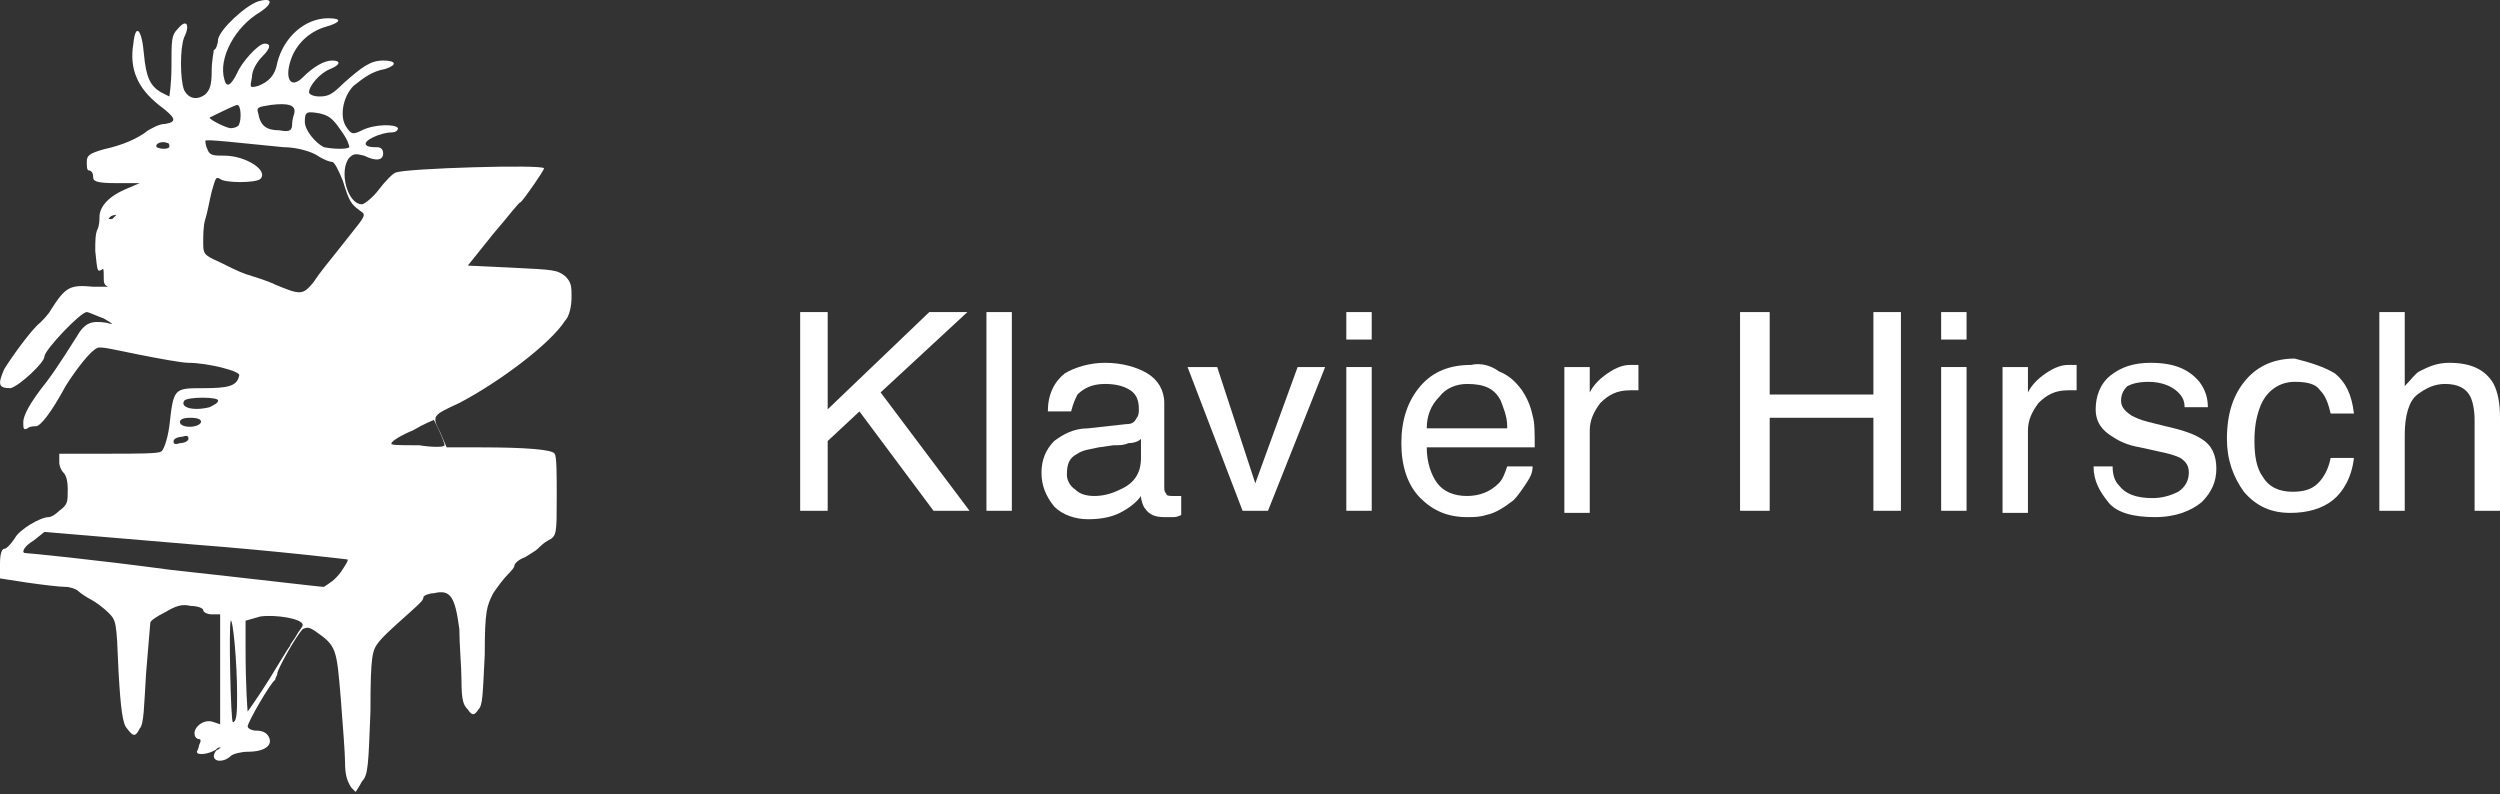 <svg width="255" height="81" viewBox="0 0 255 81" fill="none" xmlns="http://www.w3.org/2000/svg">
<rect x="0" y="0" width="255" height="81" fill="#333333" stroke="none"/>
<path d="M24.399 12.643C24.615 12.211 24.615 10.702 24.183 10.702C23.967 10.702 21.376 11.996 21.376 11.996C21.376 12.211 23.103 13.074 23.535 13.074C23.967 13.074 24.399 12.858 24.399 12.643ZM29.797 12.643C29.797 12.211 30.013 11.565 30.013 11.565C30.229 10.702 29.365 10.487 27.638 10.702C26.342 10.918 26.126 10.918 26.342 11.565C26.558 12.858 27.206 13.29 28.501 13.29C29.581 13.505 29.797 13.29 29.797 12.643ZM35.627 15.014C35.627 14.799 35.411 14.152 34.763 13.29C33.899 11.996 33.467 11.78 32.604 11.565C31.308 11.349 31.092 11.349 31.092 12.427C31.092 13.29 32.172 14.583 33.035 15.014C34.115 15.23 35.411 15.23 35.627 15.014ZM17.273 15.014C17.273 14.799 17.273 14.583 17.058 14.583C16.626 14.368 15.762 14.583 15.978 15.014C16.41 15.23 17.058 15.23 17.273 15.014ZM11.876 21.914C11.876 21.914 11.444 21.914 11.228 22.13C11.012 22.345 11.012 22.345 11.444 22.345C11.66 22.13 11.876 21.914 11.876 21.914ZM31.956 28.814C32.82 27.52 33.251 27.089 35.627 24.07C37.354 21.914 37.354 21.914 36.706 21.483C35.843 20.836 35.627 20.62 34.979 18.464C34.547 17.386 34.115 16.524 33.899 16.524C33.683 16.524 33.035 16.308 32.388 15.877C31.74 15.446 30.229 15.014 28.933 15.014C24.399 14.583 20.944 14.152 20.944 14.368C20.944 14.368 20.944 14.799 21.16 15.23C21.376 15.877 21.808 15.877 22.887 15.877C25.047 15.877 27.422 17.386 26.558 18.249C26.126 18.68 22.887 18.68 22.456 18.249C22.024 18.033 22.024 18.033 21.592 19.542C21.376 20.405 21.16 21.698 20.944 22.345C20.728 22.992 20.728 24.07 20.728 24.717C20.728 25.795 20.728 26.011 22.24 26.657C23.103 27.089 24.399 27.735 25.047 27.951C25.694 28.167 27.206 28.598 28.069 29.029C30.66 30.107 30.876 30.107 31.956 28.814ZM21.376 41.535C21.808 41.319 22.24 41.103 22.24 40.888C22.456 40.456 19.001 40.456 18.785 40.888C18.353 41.535 19.649 41.966 21.376 41.535ZM20.512 43.044C20.512 42.828 20.296 42.613 19.433 42.613C18.569 42.613 18.353 42.828 18.353 43.044C18.353 43.691 20.296 43.691 20.512 43.044ZM19.217 44.769C19.217 44.553 19.217 44.337 18.569 44.553C18.137 44.553 17.705 44.769 17.705 44.984C17.705 45.2 17.705 45.416 18.353 45.2C18.785 45.2 19.217 44.984 19.217 44.769ZM45.343 45.416C45.343 44.984 44.263 42.828 44.263 42.828C44.263 42.828 43.184 43.259 42.104 43.906C41.025 44.337 39.945 44.984 39.945 45.2C39.729 45.416 40.593 45.416 42.752 45.416C44.047 45.631 45.343 45.631 45.343 45.416ZM34.763 58.352C35.195 57.705 35.627 57.059 35.411 57.059C35.411 57.059 28.285 56.196 19.864 55.549L4.534 54.255L3.455 55.118C2.375 55.765 2.159 56.412 2.591 56.412C2.807 56.412 9.5 57.059 17.489 58.136C25.478 58.999 32.604 59.861 33.035 59.861C33.683 59.43 34.115 59.215 34.763 58.352ZM27.422 69.348C28.501 67.623 29.365 66.114 29.581 65.898C29.581 65.683 30.013 65.252 30.229 64.82C30.445 64.389 30.876 63.958 30.876 63.742C30.876 63.096 28.069 62.664 26.558 62.88L25.047 63.311V65.898C25.047 70.426 25.262 72.582 25.262 72.582C25.262 72.582 26.342 71.073 27.422 69.348ZM24.183 70.858C24.183 67.408 23.751 63.096 23.535 63.311C23.319 63.742 23.535 73.66 23.751 73.66C24.183 73.66 24.183 72.367 24.183 70.858ZM35.843 80.344C35.411 79.698 35.195 79.051 35.195 77.757C35.195 76.895 34.979 74.092 34.763 71.289C34.331 66.114 34.331 65.898 32.172 64.389C31.524 63.958 31.308 63.958 30.876 64.174C30.229 64.82 28.285 68.27 28.285 68.701C28.285 68.917 28.069 69.133 28.069 69.348C27.638 69.564 25.262 73.66 25.262 74.092C25.262 74.307 25.694 74.523 26.126 74.523C26.774 74.523 27.206 74.739 27.422 75.17C27.854 76.032 26.99 76.679 25.262 76.679C24.615 76.679 23.751 76.895 23.535 77.11C22.887 77.757 21.808 77.757 21.808 77.11C21.808 76.895 22.024 76.463 22.24 76.463C22.456 76.248 22.671 76.248 22.456 76.248C22.24 76.248 22.24 76.248 22.024 76.463C21.376 76.895 20.08 77.11 20.08 76.679C20.08 76.679 20.296 76.248 20.296 76.032C20.512 75.601 20.512 75.385 20.296 75.385C20.08 75.385 19.864 75.17 19.864 74.954C19.649 74.307 20.728 73.229 21.808 73.66L22.456 73.876V68.27V62.664H21.592C21.16 62.664 20.728 62.449 20.728 62.233C20.728 62.017 20.08 61.802 19.433 61.802C18.569 61.586 17.921 61.802 16.842 62.449C15.978 62.88 15.33 63.311 15.33 63.527C15.33 63.742 15.114 65.898 14.898 68.701C14.682 72.151 14.682 73.876 14.251 74.307C13.819 75.17 13.603 75.17 12.955 74.307C12.523 73.876 12.307 72.367 12.091 68.486C11.876 63.311 11.876 63.311 11.012 62.449C10.58 62.017 9.716 61.371 9.284 61.155C8.853 60.94 8.205 60.508 7.989 60.293C7.773 60.077 7.125 59.861 6.693 59.861C6.046 59.861 4.318 59.646 2.807 59.43L0 58.999V57.49C0 56.412 0.216 55.98 0.432 55.98C0.648 55.98 1.08 55.549 1.511 54.902C1.943 54.04 4.102 52.746 4.966 52.746C5.182 52.746 5.614 52.531 6.046 52.099C6.909 51.453 6.909 51.237 6.909 49.943C6.909 48.865 6.693 48.434 6.478 48.218C6.262 48.003 6.046 47.572 6.046 47.14V46.278H11.012C13.819 46.278 16.194 46.278 16.41 46.062C16.626 46.062 17.058 44.984 17.273 43.475C17.705 39.594 17.705 39.594 20.728 39.594C23.319 39.594 24.183 39.378 24.399 38.3C24.615 37.869 21.16 37.007 19.217 37.007C18.569 37.007 16.194 36.575 14.035 36.144C11.876 35.713 10.148 35.282 9.932 35.497C9.284 35.713 7.773 37.654 6.693 39.378C5.182 42.181 4.102 43.475 3.671 43.475C3.455 43.475 3.023 43.475 2.807 43.691C2.375 43.906 2.375 43.691 2.375 43.044C2.375 42.397 3.023 41.103 4.75 38.947C6.046 37.222 7.341 35.066 7.773 34.419C8.637 32.91 9.284 32.694 10.796 32.91C11.66 33.126 11.66 33.126 10.58 32.479C9.932 32.263 9.069 31.832 8.853 31.832C8.205 31.832 4.534 35.713 4.534 36.36C4.534 37.007 1.943 39.378 1.08 39.594C-0.216 39.594 -0.216 39.163 0.432 37.654C1.08 36.575 3.239 33.557 4.102 32.91C4.318 32.694 4.966 32.048 5.182 31.616C6.693 29.245 7.125 29.029 9.5 29.245C10.58 29.245 11.444 29.245 11.012 29.245C10.58 29.029 10.58 28.814 10.58 28.167C10.58 27.52 10.58 27.304 10.364 27.52C9.932 27.735 9.932 27.735 9.716 25.579C9.716 24.717 9.716 23.854 9.932 23.423C10.148 22.992 10.148 22.345 10.148 22.13C10.148 21.267 10.796 20.189 12.739 19.327L14.251 18.68H11.876C9.716 18.68 9.5 18.464 9.5 18.033C9.5 17.602 9.284 17.386 9.069 17.386C8.853 17.386 8.853 16.955 8.853 16.524C8.853 15.877 9.069 15.661 10.58 15.23C12.523 14.799 14.035 14.152 15.114 13.29C15.546 13.074 16.194 12.643 16.842 12.643C18.137 12.427 17.921 11.996 16.194 10.702C14.035 8.977 13.171 7.037 13.603 4.449C13.819 2.293 14.466 2.94 14.682 5.528C14.898 7.899 15.33 8.762 16.41 9.409C16.842 9.624 17.273 9.84 17.273 9.84C17.273 9.84 17.489 8.546 17.489 6.821C17.489 4.018 17.489 3.587 18.137 2.94C19.001 1.862 19.433 2.509 18.785 3.803C18.353 4.881 18.353 8.115 18.785 9.193C19.217 10.055 20.08 10.271 20.944 9.624C21.376 9.193 21.592 8.762 21.592 7.252C21.592 6.174 21.808 5.312 21.808 5.096C22.024 5.096 22.24 4.449 22.24 4.018C22.456 2.94 25.047 0.568 26.342 0.137C27.854 -0.294 27.854 0.353 26.558 1.215C23.967 2.725 22.24 5.959 22.887 8.115C23.103 8.977 23.535 8.762 24.183 7.468C24.615 6.39 26.342 4.449 26.99 4.449C27.638 4.449 27.638 4.881 26.774 5.743C26.126 6.39 25.694 7.252 25.694 7.899C25.478 8.977 25.478 8.977 26.342 8.762C27.422 8.33 28.069 7.684 28.285 6.39C28.933 3.803 31.092 1.862 33.467 1.862C34.979 1.862 34.763 2.293 33.251 2.725C31.74 3.156 30.445 4.234 29.797 5.743C28.933 7.899 29.581 9.193 30.876 7.899C31.956 6.821 33.035 6.174 33.899 6.174C34.763 6.174 34.763 6.606 33.683 7.037C32.604 7.468 31.524 8.762 31.524 9.409C31.524 9.624 31.956 9.84 32.604 9.84C33.467 9.84 33.899 9.624 34.979 8.546C36.922 6.821 37.786 6.174 39.081 6.174C40.377 6.174 40.593 6.606 39.297 7.037C38.002 7.252 37.138 7.899 36.058 8.762C34.979 9.84 34.547 11.996 35.411 13.074C35.843 13.721 36.058 13.721 36.922 13.29C38.218 12.643 40.377 12.643 40.593 13.074C40.593 13.29 40.377 13.505 39.945 13.505C38.865 13.505 36.922 14.368 37.354 14.799C37.57 15.014 38.002 15.014 38.434 15.014C38.865 15.014 39.081 15.23 39.081 15.661C39.081 16.308 38.434 16.524 37.138 15.877C36.274 15.661 36.058 15.661 35.627 16.092C34.547 17.386 35.411 20.836 36.922 20.836C37.138 20.836 38.002 20.189 38.649 19.327C39.297 18.464 40.161 17.602 40.377 17.602C41.24 17.171 55.491 16.739 55.491 17.171C55.491 17.386 53.548 20.189 53.116 20.62C52.9 20.62 51.82 22.13 50.309 23.854L47.718 27.089L52.252 27.304C56.571 27.52 56.787 27.52 57.65 28.167C58.298 28.814 58.298 29.245 58.298 30.323C58.298 31.185 58.082 32.263 57.65 32.694C56.139 35.066 50.957 38.947 46.854 41.103C44.047 42.397 44.047 42.397 44.911 44.122L45.559 45.631H49.014C53.548 45.631 56.355 45.847 56.571 46.278C56.787 46.494 56.786 48.434 56.786 50.59C56.786 54.471 56.787 54.687 55.923 55.118C55.491 55.334 55.059 55.765 54.843 55.98C54.627 56.196 54.196 56.412 53.548 56.843C52.9 57.059 52.468 57.49 52.468 57.705C52.468 57.921 52.036 58.352 51.82 58.568C51.389 58.999 50.741 59.861 50.309 60.508C49.661 61.802 49.445 62.233 49.445 66.761C49.229 71.073 49.229 71.936 48.798 72.367C48.366 73.014 48.15 73.014 47.718 72.367C47.286 71.936 47.07 71.504 47.07 69.348C47.07 68.055 46.854 65.683 46.854 64.174C46.422 60.94 45.991 60.077 44.263 60.508C43.831 60.508 43.184 60.724 43.184 60.94C43.184 61.155 42.968 61.371 42.752 61.586C41.888 62.449 39.297 64.605 38.649 65.467C38.002 66.33 37.786 66.545 37.786 72.582C37.57 77.973 37.57 79.051 36.922 79.698C36.706 80.129 36.274 80.776 36.274 80.776C36.706 81.207 36.274 80.776 35.843 80.344Z" fill="white"/>
<path d="M81.617 31.832H84.424V41.75L94.788 31.832H98.675L89.822 40.025L98.891 52.1H95.22L87.663 41.966L84.424 44.984V52.1H81.617V31.832Z" fill="white"/>
<path d="M103.209 31.832H100.618V52.1H103.209V31.832Z" fill="white"/>
<path d="M109.687 49.944C110.118 50.375 110.766 50.59 111.63 50.59C112.494 50.59 113.357 50.375 114.221 49.944C115.732 49.297 116.38 48.219 116.38 46.709V44.769C116.164 44.984 115.732 45.2 115.085 45.2C114.653 45.416 114.221 45.416 113.573 45.416L112.062 45.631C111.198 45.847 110.55 45.847 109.903 46.278C109.039 46.709 108.823 47.356 108.823 48.434C108.823 48.865 109.039 49.512 109.687 49.944ZM114.869 43.26C115.516 43.26 115.732 43.044 115.948 42.613C116.164 42.397 116.164 41.966 116.164 41.75C116.164 40.888 115.948 40.241 115.301 39.81C114.653 39.379 113.789 39.163 112.709 39.163C111.414 39.163 110.55 39.594 109.903 40.241C109.687 40.672 109.471 41.103 109.255 41.966H106.88C106.88 40.241 107.527 38.947 108.607 38.085C109.687 37.438 111.198 37.007 112.709 37.007C114.437 37.007 115.948 37.438 117.028 38.085C118.107 38.732 118.755 39.81 118.755 41.103V49.728C118.755 49.944 118.755 50.159 118.971 50.375C118.971 50.59 119.403 50.59 119.619 50.59C119.835 50.59 119.835 50.59 120.051 50.59C120.267 50.59 120.267 50.59 120.483 50.59V52.531C120.051 52.746 119.835 52.746 119.619 52.746C119.403 52.746 119.187 52.746 118.755 52.746C117.892 52.746 117.244 52.531 116.812 51.884C116.596 51.669 116.38 51.022 116.38 50.59C115.948 51.237 115.085 51.884 114.221 52.315C113.357 52.746 112.278 52.962 110.982 52.962C109.687 52.962 108.391 52.531 107.527 51.668C106.664 50.59 106.232 49.512 106.232 48.219C106.232 46.925 106.664 45.847 107.527 44.984C108.391 44.338 109.471 43.691 110.982 43.691L114.869 43.26Z" fill="white"/>
<path d="M124.153 37.438L128.039 49.297L132.358 37.438H135.165L129.335 52.1H126.744L121.13 37.438H124.153Z" fill="white"/>
<path d="M137.324 37.438H139.915V52.1H137.324V37.438ZM137.324 31.832H139.915V34.635H137.324V31.832Z" fill="white"/>
<path d="M153.734 43.475C153.734 42.397 153.302 41.535 153.086 40.888C152.438 39.594 151.359 39.163 149.631 39.163C148.552 39.163 147.472 39.594 146.825 40.457C145.961 41.319 145.529 42.397 145.529 43.691H153.734V43.475ZM152.87 37.869C153.95 38.301 154.598 38.947 155.245 39.81C155.677 40.457 156.109 41.319 156.325 42.397C156.541 43.044 156.541 44.122 156.541 45.631H145.529C145.529 47.141 145.961 48.434 146.609 49.297C147.256 50.159 148.336 50.59 149.631 50.59C150.927 50.59 152.007 50.159 152.87 49.297C153.302 48.865 153.518 48.219 153.734 47.572H156.325C156.325 48.219 156.109 48.65 155.677 49.297C155.245 49.944 154.814 50.59 154.382 51.022C153.518 51.669 152.654 52.315 151.575 52.531C150.927 52.746 150.279 52.746 149.631 52.746C147.688 52.746 146.177 52.1 144.881 50.806C143.586 49.512 142.938 47.572 142.938 45.2C142.938 42.828 143.586 40.888 144.881 39.379C146.177 37.869 147.904 37.222 150.063 37.222C150.927 37.007 152.007 37.222 152.87 37.869Z" fill="white"/>
<path d="M159.78 37.438H162.155V40.026C162.371 39.594 162.803 38.947 163.666 38.301C164.53 37.654 165.394 37.223 166.257 37.223H166.473C166.689 37.223 166.689 37.223 167.121 37.223V39.81C166.905 39.81 166.905 39.81 166.689 39.81C166.473 39.81 166.473 39.81 166.257 39.81C164.962 39.81 164.098 40.241 163.234 41.104C162.587 41.966 162.155 42.828 162.155 43.907V52.315H159.564V37.438H159.78Z" fill="white"/>
<path d="M177.485 31.832H180.508V40.241H191.088V31.832H193.895V52.1H191.088V42.613H180.508V52.1H177.485V31.832Z" fill="white"/>
<path d="M197.997 37.438H200.588V52.1H197.997V37.438ZM197.997 31.832H200.588V34.635H197.997V31.832Z" fill="white"/>
<path d="M204.475 37.438H206.85V40.025C207.066 39.594 207.498 38.947 208.361 38.3C209.225 37.654 210.089 37.222 210.952 37.222H211.168C211.384 37.222 211.384 37.222 211.816 37.222V39.81C211.6 39.81 211.6 39.81 211.384 39.81C211.168 39.81 211.168 39.81 210.952 39.81C209.657 39.81 208.793 40.241 207.929 41.103C207.282 41.966 206.85 42.828 206.85 43.906V52.315H204.259V37.438H204.475Z" fill="white"/>
<path d="M215.487 47.572C215.487 48.434 215.703 49.081 216.134 49.512C216.782 50.374 217.862 50.806 219.589 50.806C220.453 50.806 221.316 50.59 222.18 50.159C222.828 49.728 223.26 49.081 223.26 48.218C223.26 47.572 223.044 47.14 222.396 46.709C221.964 46.493 221.316 46.278 220.237 46.062L218.294 45.631C216.998 45.415 216.134 44.984 215.487 44.553C214.407 43.906 213.759 43.044 213.759 41.75C213.759 40.456 214.191 39.163 215.271 38.3C216.35 37.438 217.646 37.007 219.373 37.007C221.748 37.007 223.26 37.653 224.339 38.947C224.987 39.809 225.203 40.672 225.203 41.534H222.828C222.828 40.888 222.612 40.456 222.18 40.025C221.532 39.378 220.453 38.947 219.157 38.947C218.078 38.947 217.43 39.163 216.998 39.378C216.566 39.809 216.35 40.241 216.35 40.888C216.35 41.534 216.782 41.966 217.43 42.397C217.862 42.612 218.294 42.828 219.157 43.044L220.885 43.475C222.828 43.906 223.907 44.337 224.555 44.769C225.635 45.415 226.067 46.493 226.067 47.787C226.067 49.081 225.635 50.159 224.555 51.237C223.476 52.099 221.964 52.746 219.805 52.746C217.646 52.746 215.918 52.315 215.055 51.237C214.191 50.159 213.543 49.081 213.543 47.572H215.487V47.572Z" fill="white"/>
<path d="M238.158 38.085C239.238 38.947 239.885 40.241 240.101 42.181H237.726C237.51 41.319 237.294 40.456 236.647 39.809C236.215 39.163 235.351 38.947 234.056 38.947C232.544 38.947 231.249 39.809 230.601 41.319C230.169 42.397 229.953 43.475 229.953 44.984C229.953 46.493 230.169 47.787 230.817 48.65C231.465 49.728 232.544 50.159 233.84 50.159C234.919 50.159 235.783 49.943 236.431 49.296C237.078 48.65 237.51 47.787 237.726 46.709H240.101C239.885 48.65 239.022 50.159 237.942 51.021C236.863 51.884 235.351 52.315 233.624 52.315C231.681 52.315 230.169 51.668 228.874 50.159C227.794 48.65 227.146 46.925 227.146 44.769C227.146 42.181 227.794 40.241 229.09 38.731C230.385 37.222 232.112 36.575 234.056 36.575C235.783 37.007 237.078 37.438 238.158 38.085Z" fill="white"/>
<path d="M242.693 31.832H245.284V39.379C245.931 38.732 246.363 38.085 246.795 37.869C247.659 37.438 248.522 37.007 249.818 37.007C251.977 37.007 253.489 37.654 254.352 39.163C254.784 40.025 255 41.103 255 42.613V52.099H252.409V42.828C252.409 41.75 252.193 40.888 251.977 40.457C251.545 39.594 250.682 39.163 249.386 39.163C248.307 39.163 247.443 39.594 246.579 40.241C245.715 40.888 245.284 42.397 245.284 44.337V52.099H242.693V31.832Z" fill="white"/>
</svg>

